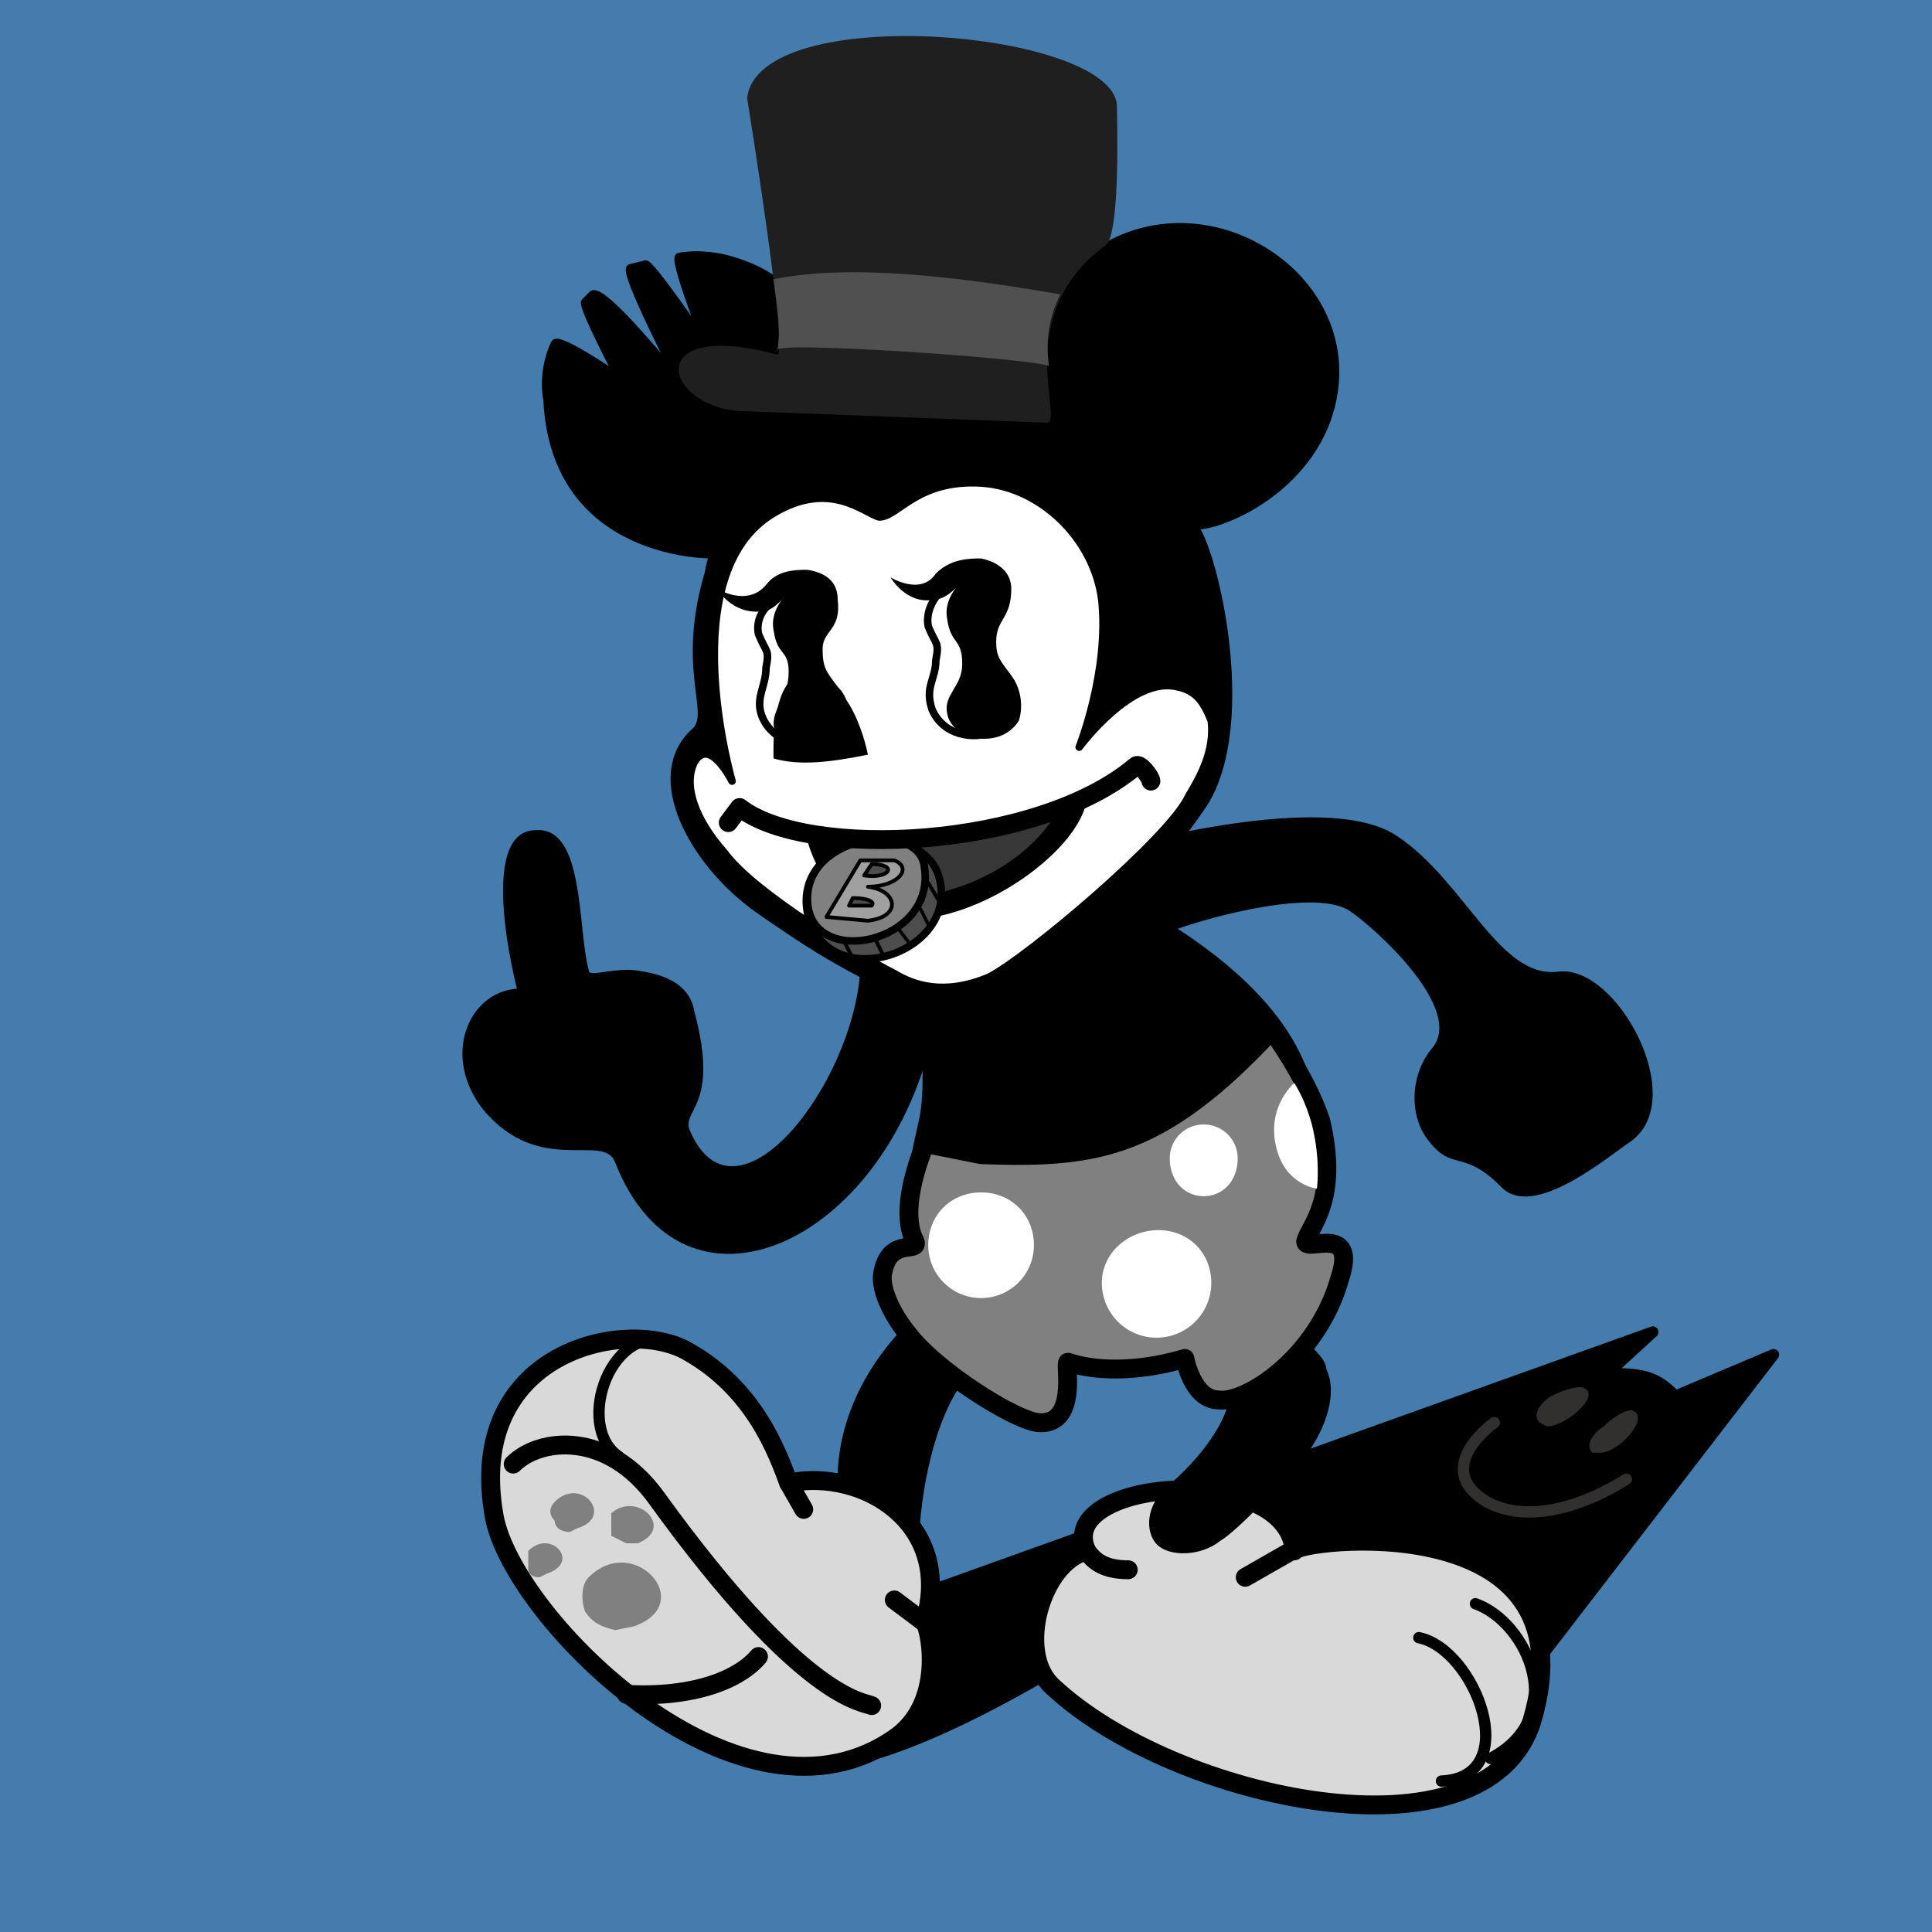 <svg width='512' height='512' viewBox='0 0 512 512' xmlns='http://www.w3.org/2000/svg'><path fill='#447CAD' fill-rule='evenodd' d='M0 512h512V0H0Z'/><path fill-rule='evenodd' stroke='#000' stroke-linecap='round' stroke-linejoin='round' stroke-width='3' d='m393 459 77-100-26 11c-5-5-8-6-18-6l12-11-240 86s-22 72 106-12c1 0 44 47 89 32Z'/><path fill='#32302f' fill-rule='evenodd' d='M424 385h-2c-2-2 0-5 3-7 3-3 7-5 8-4 4 2-4 11-9 11Zm-14-7-2-1c-2-2 0-5 3-7 4-2 8-3 9-2 4 2-5 10-10 10Z'/><path fill='none' stroke='#32302f' stroke-linecap='round' stroke-linejoin='round' stroke-width='3' d='M396 377s-17 12-2 21c11 6 26 1 37-6'/><path fill='#d9d9d9' fill-rule='evenodd' stroke='#000' stroke-linecap='round' stroke-linejoin='round' stroke-width='5' d='M343 411c-2-24-64-19-55 0-12 3-19 27-9 36 32 30 115 48 127 9 17-58-63-48-63-45Z'/><path fill='none' stroke='#000' stroke-linecap='round' stroke-linejoin='round' stroke-width='5' d='M288 411c2 3 5 5 11 5m31 2 14-8'/><path fill-rule='evenodd' stroke='#000' stroke-linecap='round' stroke-linejoin='round' d='M289 234c0-2 1-5 4-8 0 0 58-17 77-4 18 12 27 38 43 36 15-2 34 33 19 44-6 4-26 21-34 12-10-10-13-4-19-12-5-6-5-17 1-24 9-11-16-33-22-37-9-6-36 1-47 5 14 9 31 23 36 41 6 24 0 39 0 43-1 3 13-5 9 10-2 6-5 12-9 17 2 2 4 4 4 6 3 6 0 15-5 22-7 8-18 20-23 23-5 4-13 4-16 1s-3-10 3-15 14-14 16-22h-3c-8 0-9-11-9-11-10 3-22 3-31 1-2 0 2 17-9 16-4-1-12-5-20-11-8 12-11 32-11 44 1 3-20-13-20-13s-5-22 16-45c-17-22 4-22 4-22-3-3-5-8 1-34 2-9 0-17 2-36 3-13 27-28 43-27Z'/><path fill='gray' fill-rule='evenodd' stroke='#000' stroke-linecap='round' stroke-linejoin='round' stroke-width='5' d='M319 290c-19 15-34 17-59 16l-15-3c1-1-7 15-3 25 3 5-6-1-8 9-1 4 2 11 7 17 7 9 27 22 34 23 11 1 7-16 8-16 9 3 21 2 31-1 0 0 2 11 9 11 7 1 26-11 32-32 5-15-9-7-9-10 1-4 9-11 4-32-4-12-13-24-13-24s-9 10-18 17Z'/><path fill='#fff' fill-rule='evenodd' d='M260 316c8 0 14 6 14 14a14 14 0 0 1-28 0c0-8 6-14 14-14Zm47 10c8 0 14 6 14 14a14 14 0 0 1-29 0c0-8 7-14 15-14Zm12-28c5 0 9 4 9 9 0 6-4 10-9 10s-9-4-9-10c0-5 4-9 9-9Zm24-11s-7 6-5 16c2 11 11 12 11 12s2-15-6-28Z'/><path fill-rule='evenodd' d='M228 257c-2 31-33 70-45 43-3-6 8-6 1-32-1-6-6-10-17-11-7 0-11 2-11 0-3-11-1-38-14-37-16 0-5 42-5 42-13 1-20 18-9 32 15 18 32 6 35 14 18 46 71 22 84-33 4-19-17-21-19-18Z'/><path fill='#d9d9d9' fill-rule='evenodd' stroke='#000' stroke-linecap='round' stroke-linejoin='round' stroke-width='5' d='M209 393c20-4 44 11 36 37 1 0 6 20-7 30-41 30-102-31-107-58-8-44 35-53 51-44 18 10 24 27 27 35Z'/><path fill='none' stroke='#000' stroke-linecap='round' stroke-linejoin='round' stroke-width='5' d='M136 388c7-7 25-9 38 9 39 54 55 54 57 55m-65-3c18 1 30-4 35-10m36-15 8 6m-36-37 4 7'/><path fill-rule='evenodd' stroke='#000' stroke-linecap='round' stroke-linejoin='round' stroke-width='2' d='M189 147s-42 1-44-41c-1-5 0-11 2-15 1-2 17 9 17 9s-10-19-9-20l2-2c3-2 23 23 23 23s-15-29-13-30l4-1c1-1 16 21 16 21s-9-23-7-23c5-1 11 0 14 1 28 8 30 40 30 40 13-7-45 67-35 38Z'/><path fill-rule='evenodd' stroke='#000' stroke-linecap='round' stroke-linejoin='round' stroke-width='2' d='M189 148s-42 1-44-41c-2-29 31-43 49-37 28 8 30 40 30 40 13-7 29-9 47-5 0 0 3-26 18-37 31-23 77 8 62 45-9 21-33 28-35 26 5 4 18 49 3 74-18 29-34 35-52 47-16 10-22 7-31 2-16-8-22-12-35-21-17-12-30-35-17-47 6-5-5-17 5-46Z' visibility='hidden'/><path fill-rule='evenodd' stroke='#000' stroke-linecap='round' stroke-linejoin='round' stroke-width='2' d='M189 148s-42 1-44-41c-2-29 31-43 49-37 28 8 30 40 30 40 13-7-45 67-35 38Z' visibility='hidden'/><path fill-rule='evenodd' stroke='#000' stroke-linecap='round' stroke-linejoin='round' stroke-width='2' d='M189 148c5-17 17-29 35-38 13-7 29-9 47-5 0 0 3-26 18-37 31-23 77 8 62 45-9 21-33 28-35 26 5 4 17 52 3 74-19 28-34 35-52 47-16 10-22 7-31 2-16-8-22-12-35-21-17-12-30-35-17-47 6-5-5-17 5-46Z'/><path fill-rule='evenodd' stroke='#000' stroke-linecap='round' stroke-linejoin='round' stroke-width='2' d='M189 148c5-17 17-29 35-38 13-7 29-9 47-5 0 0 6-28 24-30 60-8 100 93 74 107-30 15-51-41-53-43 5 4 17 52 3 74-19 28-34 35-52 47-16 10-22 7-31 2-16-8-22-12-35-21-17-12-30-35-17-47 6-5-5-17 5-46Z' visibility='hidden'/><path fill='#fff' fill-rule='evenodd' stroke='#000' stroke-linecap='round' stroke-linejoin='round' stroke-width='2' d='M194 207s-16-55 11-71c15-9 24 0 28 1 5 0 10-10 27-9 16 1 30 15 32 31 2 19-6 39-6 39s14-19 26-16c5 1 7 4 9 9 1 8-3 15-6 20-5 11-43 43-53 48-12 5-20 2-25-1-8-4-37-21-45-32-8-9-11-18-8-24 4-7 10 5 10 5Z'/><path fill-rule='evenodd' d='M214 223c13 43 71 9 74-11 0 0-44 15-74 11Z'/><path fill='#383838' fill-rule='evenodd' d='M279 217c-16 24-60 28-55 8l55-8Z'/><path fill='#4d4d4d' fill-rule='evenodd' stroke='#000' stroke-linecap='round' stroke-linejoin='round' stroke-width='2' d='M249 233c-4-17-39-12-35 9 5 22 40 11 35-9Z'/><path fill='gray' fill-rule='evenodd' stroke='#000' stroke-linecap='round' stroke-linejoin='round' stroke-width='2' d='M245 230c-1-13-32-9-31 9s34 11 31-9Z'/><path fill='#a0a0a0' fill-rule='evenodd' stroke='#000' stroke-linecap='round' stroke-linejoin='round' d='m228 228-9 15 11 1c9-1 8-8 0-9 8 0 12-5 7-7h-9Z'/><path fill='#4d4d4d' fill-rule='evenodd' stroke='#000' stroke-linecap='round' stroke-linejoin='round' d='M226 238c4 0 6 1 5 2h-6l1-2Zm5-9-2 3c7 1 9-3 2-3Z'/><path fill='none' stroke='#000' stroke-linecap='round' stroke-linejoin='round' d='m224 250 2 4m20-20 3 5m-17 10 2 4'/><path fill='none' stroke='#000' stroke-linecap='round' stroke-linejoin='round' stroke-width='.9' d='m238 246 3 4m3-9 2 4'/><path fill='none' stroke='#000' stroke-linecap='round' stroke-linejoin='round' stroke-width='5' d='m193 218 3-4c18 14 79 11 105-11 1-1 4 3 4 4'/><g/><path fill='none' stroke='#000' stroke-linecap='round' stroke-linejoin='round' stroke-width='2' d='M249 157s-4 4-3 9c2 5 3 4 2 9 0 5-3 7-1 13 3 7 11 8 16 6 4-1-9-23-8-28 1-6 5-9 2-11-3-1-5-1-8 2Z'/><path fill-rule='evenodd' d='M260 148c-3 0-8 0-12 4-4 6-12 1-12 1s4 7 11 6c4 0 7-4 7-4s-4 4-3 9c1 7 4 5 4 12 0 6-5 8-4 13 1 7 14 10 19 2 1-3 1-8-2-12s-4-5-4-9c0-6 4-6 4-14 0-4-3-7-8-8Zm-46 3c-3 0-8 0-11 4-5 6-13 1-13 1s4 7 12 6c3 0 6-4 6-4s-4 4-3 9c1 7 4 5 4 11 0 7-4 9-4 14 1 7 14 10 19 2 1-3 2-8-2-12-3-4-4-5-4-10s5-5 4-13c0-4-2-7-8-8Z'/><path fill='none' stroke='#000' stroke-linecap='round' stroke-linejoin='round' stroke-width='2' d='M204 160s-4 3-3 8c2 5 3 4 2 9 0 5-3 8-1 13 3 7 11 8 16 7 4-2-9-23-8-29s5-9 2-10c-3-2-5-2-8 2Z'/><path fill-rule='evenodd' d='M205 201s-1-22 8-22c13-1 17 21 17 21-10 2-18 3-25 1Z'/><path fill='none' stroke='#000' stroke-linecap='round' stroke-linejoin='round' stroke-width='3' d='M376 434c15 3 28 37 6 38'/><path fill='none' stroke='#000' stroke-linecap='round' stroke-linejoin='round' stroke-width='3' d='M391 425c14 5 25 30 4 41m-231-80c-12-8-2-37 15-30'/><path fill='#fff' fill-rule='evenodd' stroke='#000' stroke-linecap='round' stroke-linejoin='round' stroke-width='3' d=''/><path fill='gray' fill-rule='evenodd' d='M163 432c-4-1-6-2-8-5-1-3-1-7 1-9 12-12 29 7 12 13l-5 1Zm-20-14c-2 0-3-1-3-2v-5c6-6 14 3 5 6l-2 1Zm23-9-4-2v-6c7-6 17 4 7 8h-3Zm-15-3c-2 0-4-1-4-3-2-2-1-4 0-5 7-7 16 4 6 7l-2 1Z'/><path fill='#1f1f1f' fill-rule='evenodd' d='M198 26s11 68 8 68c-37-10-30 15-8 15l79 3c6 1-10-28 16-47 4-3 3-34 3-37-1-20-95-28-98-2Z'/><path fill='#505050' fill-rule='evenodd' d='M206 93c1-6 0-11-1-19 20-4 47-1 76 4-3 6-4 12-3 19-4-2-76-7-72-4Z'/></svg>